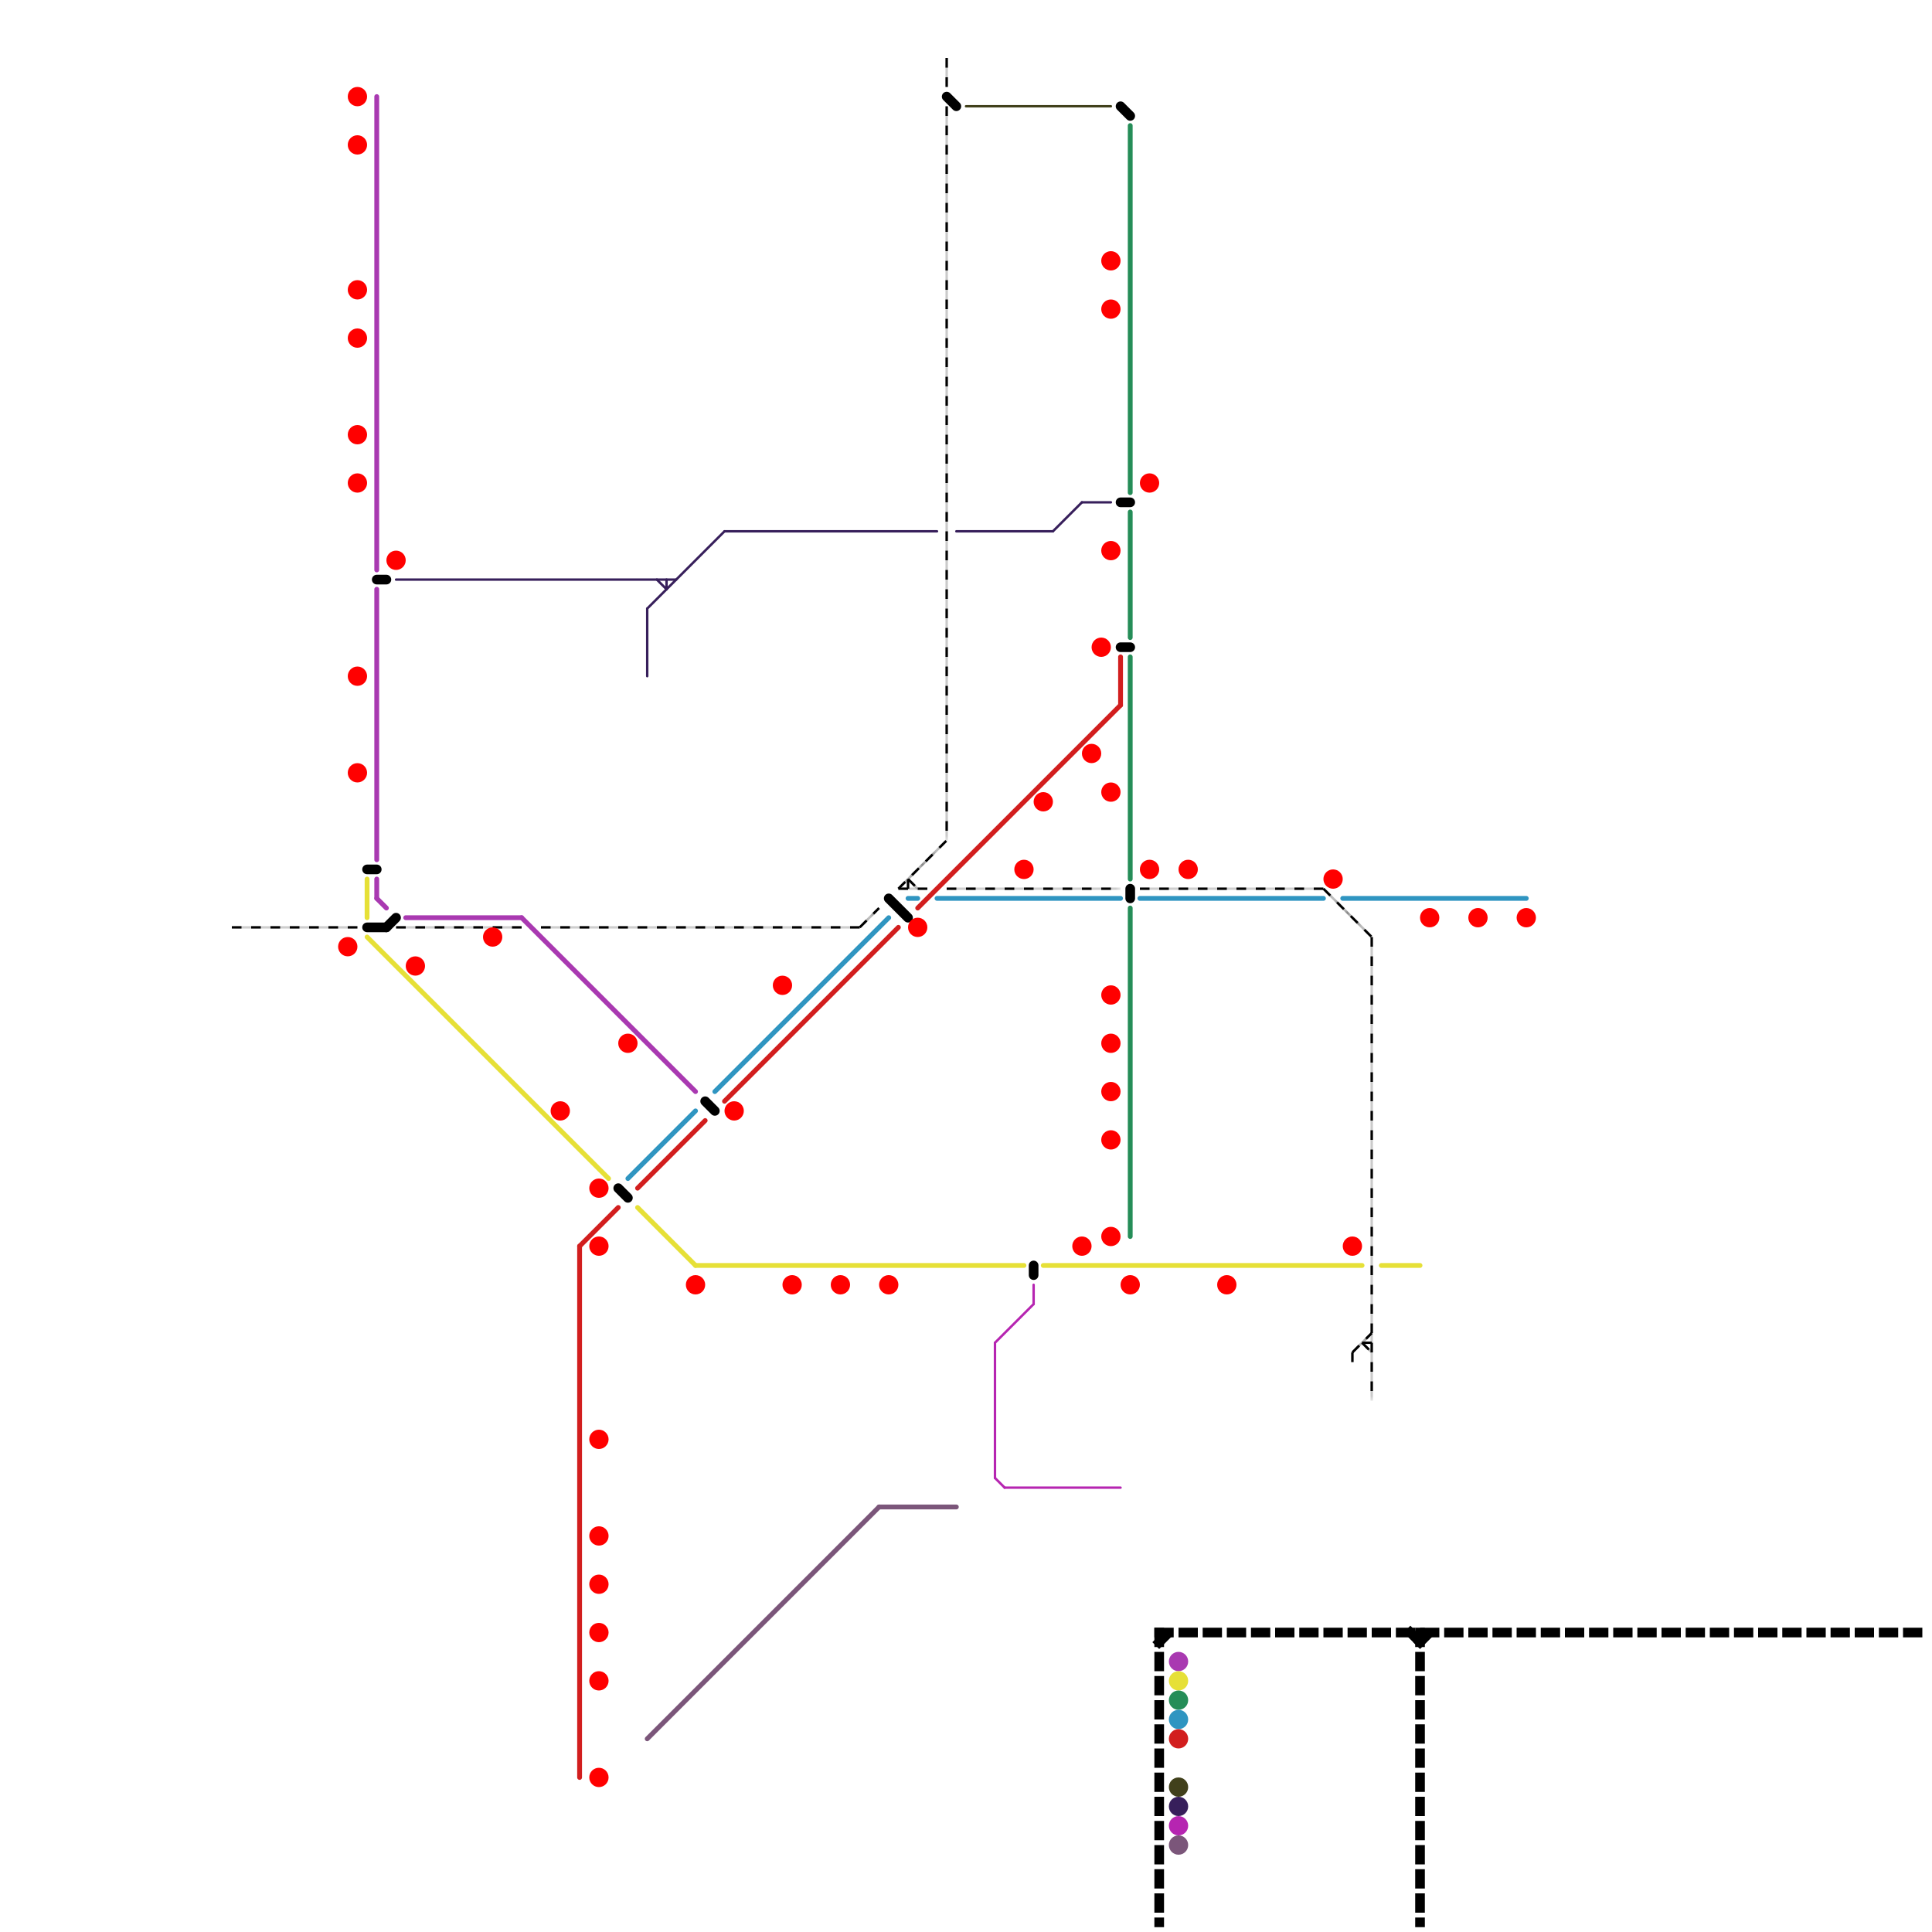 
<svg version="1.1" xmlns="http://www.w3.org/2000/svg" viewBox="0 0 200 200">
<style>text { font: 1px Helvetica; font-weight: 600; white-space: pre; dominant-baseline: central; } line { stroke-width: 0.5; fill: none; stroke-linecap: round; stroke-linejoin: round; } .c0 { stroke: #000000 } .c1 { stroke: #a939b1 } .c2 { stroke: #e6e037 } .c3 { stroke: #41401b } .c4 { stroke: #258d58 } .c5 { stroke: #2f95c1 } .c6 { stroke: #d21e1e } .c7 { stroke: #ff0000 } .c8 { stroke: #7b567a } .c9 { stroke: #b625b1 } .c10 { stroke: #371f5b } .lsq4 { stroke-width: 0.188; stroke-linecap: butt; }.w3 { stroke-width: .5; }.w1 { stroke-width: 1; }.w4 { stroke-width: .25; }.l1 { stroke-dasharray: 1 1.5; stroke-linecap: square; }.l10 { stroke-dasharray: 1 1; stroke-linecap: butt; }.sl-b { stroke-linecap: butt; }</style><style>.lxco { stroke: #000; stroke-width: 0.525; fill: #fff; stroke-linecap: square; } .lxci { stroke: #fff; stroke-width: 0.25; fill: #fff; stroke-linecap: square; } </style><defs><g id="l"><circle r="0.45" fill="#fff" stroke="#000" stroke-width="0.2"/></g><g id="csm-000000"><circle r="0.4" fill="#000000"/><circle r="0.2" fill="#fff"/></g><g id="csm-7b567a"><circle r="0.4" fill="#7b567a"/><circle r="0.2" fill="#fff"/></g><g id="csm-xf-000000"><circle r="0.4" fill="#fff"/><circle r="0.2" fill="#000000"/></g></defs><mask id="k1-1-1" maskUnits="userSpaceOnUse"><line class="w4 sl-b" x1="94" y1="91" x2="94" y2="92" stroke="#fff"/><line class="lsq4" x1="94" y1="91" x2="94" y2="92" stroke="#000"/></mask><line class="c0 w4 sl-b" x1="94" y1="91" x2="94" y2="92" mask="url(#k1-1-1)"/><line class="c0 w4 l10" x1="94" y1="91" x2="94" y2="92"/><mask id="k1-1-2" maskUnits="userSpaceOnUse"><line class="w4 sl-b" x1="98" y1="6" x2="98" y2="9" stroke="#fff"/><line class="lsq4" x1="98" y1="6" x2="98" y2="9" stroke="#000"/></mask><line class="c0 w4 sl-b" x1="98" y1="6" x2="98" y2="9" mask="url(#k1-1-2)"/><line class="c0 w4 l10" x1="98" y1="6" x2="98" y2="9"/><mask id="k1-1-3" maskUnits="userSpaceOnUse"><line class="w4 sl-b" x1="89" y1="96" x2="91" y2="94" stroke="#fff"/><line class="lsq4" x1="89" y1="96" x2="91" y2="94" stroke="#000"/></mask><line class="c0 w4 sl-b" x1="89" y1="96" x2="91" y2="94" mask="url(#k1-1-3)"/><line class="c0 w4 l10" x1="89" y1="96" x2="91" y2="94"/><mask id="k1-1-4" maskUnits="userSpaceOnUse"><line class="w4 sl-b" x1="41" y1="96" x2="54" y2="96" stroke="#fff"/><line class="lsq4" x1="41" y1="96" x2="54" y2="96" stroke="#000"/></mask><line class="c0 w4 sl-b" x1="41" y1="96" x2="54" y2="96" mask="url(#k1-1-4)"/><line class="c0 w4 l10" x1="41" y1="96" x2="54" y2="96"/><mask id="k1-1-5" maskUnits="userSpaceOnUse"><line class="w4 sl-b" x1="137" y1="92" x2="142" y2="97" stroke="#fff"/><line class="lsq4" x1="137" y1="92" x2="142" y2="97" stroke="#000"/></mask><line class="c0 w4 sl-b" x1="137" y1="92" x2="142" y2="97" mask="url(#k1-1-5)"/><line class="c0 w4 l10" x1="137" y1="92" x2="142" y2="97"/><mask id="k1-1-6" maskUnits="userSpaceOnUse"><line class="w4 sl-b" x1="141" y1="139" x2="142" y2="139" stroke="#fff"/><line class="lsq4" x1="141" y1="139" x2="142" y2="139" stroke="#000"/></mask><line class="c0 w4 sl-b" x1="141" y1="139" x2="142" y2="139" mask="url(#k1-1-6)"/><line class="c0 w4 l10" x1="141" y1="139" x2="142" y2="139"/><mask id="k1-1-7" maskUnits="userSpaceOnUse"><line class="w4 sl-b" x1="98" y1="11" x2="98" y2="87" stroke="#fff"/><line class="lsq4" x1="98" y1="11" x2="98" y2="87" stroke="#000"/></mask><line class="c0 w4 sl-b" x1="98" y1="11" x2="98" y2="87" mask="url(#k1-1-7)"/><line class="c0 w4 l10" x1="98" y1="11" x2="98" y2="87"/><mask id="k1-1-8" maskUnits="userSpaceOnUse"><line class="w4 sl-b" x1="93" y1="92" x2="98" y2="87" stroke="#fff"/><line class="lsq4" x1="93" y1="92" x2="98" y2="87" stroke="#000"/></mask><line class="c0 w4 sl-b" x1="93" y1="92" x2="98" y2="87" mask="url(#k1-1-8)"/><line class="c0 w4 l10" x1="93" y1="92" x2="98" y2="87"/><mask id="k1-1-9" maskUnits="userSpaceOnUse"><line class="w4 sl-b" x1="118" y1="92" x2="137" y2="92" stroke="#fff"/><line class="lsq4" x1="118" y1="92" x2="137" y2="92" stroke="#000"/></mask><line class="c0 w4 sl-b" x1="118" y1="92" x2="137" y2="92" mask="url(#k1-1-9)"/><line class="c0 w4 l10" x1="118" y1="92" x2="137" y2="92"/><mask id="k1-1-10" maskUnits="userSpaceOnUse"><line class="w4 sl-b" x1="142" y1="97" x2="142" y2="145" stroke="#fff"/><line class="lsq4" x1="142" y1="97" x2="142" y2="145" stroke="#000"/></mask><line class="c0 w4 sl-b" x1="142" y1="97" x2="142" y2="145" mask="url(#k1-1-10)"/><line class="c0 w4 l10" x1="142" y1="97" x2="142" y2="145"/><mask id="k1-1-11" maskUnits="userSpaceOnUse"><line class="w4 sl-b" x1="140" y1="140" x2="142" y2="138" stroke="#fff"/><line class="lsq4" x1="140" y1="140" x2="142" y2="138" stroke="#000"/></mask><line class="c0 w4 sl-b" x1="140" y1="140" x2="142" y2="138" mask="url(#k1-1-11)"/><line class="c0 w4 l10" x1="140" y1="140" x2="142" y2="138"/><mask id="k1-1-12" maskUnits="userSpaceOnUse"><line class="w4 sl-b" x1="140" y1="140" x2="140" y2="141" stroke="#fff"/><line class="lsq4" x1="140" y1="140" x2="140" y2="141" stroke="#000"/></mask><line class="c0 w4 sl-b" x1="140" y1="140" x2="140" y2="141" mask="url(#k1-1-12)"/><line class="c0 w4 l10" x1="140" y1="140" x2="140" y2="141"/><mask id="k1-1-13" maskUnits="userSpaceOnUse"><line class="w4 sl-b" x1="56" y1="96" x2="89" y2="96" stroke="#fff"/><line class="lsq4" x1="56" y1="96" x2="89" y2="96" stroke="#000"/></mask><line class="c0 w4 sl-b" x1="56" y1="96" x2="89" y2="96" mask="url(#k1-1-13)"/><line class="c0 w4 l10" x1="56" y1="96" x2="89" y2="96"/><mask id="k1-1-14" maskUnits="userSpaceOnUse"><line class="w4 sl-b" x1="94" y1="91" x2="95" y2="92" stroke="#fff"/><line class="lsq4" x1="94" y1="91" x2="95" y2="92" stroke="#000"/></mask><line class="c0 w4 sl-b" x1="94" y1="91" x2="95" y2="92" mask="url(#k1-1-14)"/><line class="c0 w4 l10" x1="94" y1="91" x2="95" y2="92"/><mask id="k1-1-15" maskUnits="userSpaceOnUse"><line class="w4 sl-b" x1="93" y1="92" x2="96" y2="92" stroke="#fff"/><line class="lsq4" x1="93" y1="92" x2="96" y2="92" stroke="#000"/></mask><line class="c0 w4 sl-b" x1="93" y1="92" x2="96" y2="92" mask="url(#k1-1-15)"/><line class="c0 w4 l10" x1="93" y1="92" x2="96" y2="92"/><mask id="k1-1-16" maskUnits="userSpaceOnUse"><line class="w4 sl-b" x1="24" y1="96" x2="37" y2="96" stroke="#fff"/><line class="lsq4" x1="24" y1="96" x2="37" y2="96" stroke="#000"/></mask><line class="c0 w4 sl-b" x1="24" y1="96" x2="37" y2="96" mask="url(#k1-1-16)"/><line class="c0 w4 l10" x1="24" y1="96" x2="37" y2="96"/><mask id="k1-1-17" maskUnits="userSpaceOnUse"><line class="w4 sl-b" x1="98" y1="92" x2="116" y2="92" stroke="#fff"/><line class="lsq4" x1="98" y1="92" x2="116" y2="92" stroke="#000"/></mask><line class="c0 w4 sl-b" x1="98" y1="92" x2="116" y2="92" mask="url(#k1-1-17)"/><line class="c0 w4 l10" x1="98" y1="92" x2="116" y2="92"/><mask id="k1-1-18" maskUnits="userSpaceOnUse"><line class="w4 sl-b" x1="141" y1="139" x2="142" y2="140" stroke="#fff"/><line class="lsq4" x1="141" y1="139" x2="142" y2="140" stroke="#000"/></mask><line class="c0 w4 sl-b" x1="141" y1="139" x2="142" y2="140" mask="url(#k1-1-18)"/><line class="c0 w4 l10" x1="141" y1="139" x2="142" y2="140"/><line class="c0 w1" x1="38" y1="90" x2="39" y2="90"/><line class="c0 w1" x1="116" y1="52" x2="117" y2="52"/><line class="c0 w1" x1="92" y1="93" x2="94" y2="95"/><line class="c0 w1" x1="117" y1="92" x2="117" y2="93"/><line class="c0 w1" x1="39" y1="60" x2="40" y2="60"/><line class="c0 w1" x1="38" y1="96" x2="40" y2="96"/><line class="c0 w1" x1="116" y1="11" x2="117" y2="12"/><line class="c0 w1" x1="64" y1="123" x2="65" y2="124"/><line class="c0 w1" x1="73" y1="114" x2="74" y2="115"/><line class="c0 w1" x1="98" y1="10" x2="99" y2="11"/><line class="c0 w1" x1="40" y1="96" x2="41" y2="95"/><line class="c0 w1" x1="107" y1="131" x2="107" y2="132"/><line class="c0 w1" x1="116" y1="67" x2="117" y2="67"/><line class="c0 w1 l1" x1="120" y1="169" x2="120" y2="199"/><line class="c0 w1 l1" x1="120" y1="169" x2="199" y2="169"/><line class="c0 w1 l1" x1="120" y1="170" x2="121" y2="169"/><line class="c0 w1 l1" x1="146" y1="169" x2="147" y2="170"/><line class="c0 w1 l1" x1="147" y1="170" x2="148" y2="169"/><line class="c0 w1 l1" x1="147" y1="169" x2="147" y2="199"/><line class="c1 " x1="39" y1="91" x2="39" y2="93"/><line class="c1 " x1="39" y1="61" x2="39" y2="89"/><line class="c1 " x1="54" y1="95" x2="72" y2="113"/><line class="c1 " x1="42" y1="95" x2="54" y2="95"/><line class="c1 " x1="39" y1="93" x2="40" y2="94"/><line class="c1 " x1="39" y1="10" x2="39" y2="59"/><circle cx="122" cy="172" r="1" fill="#a939b1" /><line class="c2 " x1="38" y1="97" x2="63" y2="122"/><line class="c2 " x1="143" y1="131" x2="147" y2="131"/><line class="c2 " x1="38" y1="91" x2="38" y2="95"/><line class="c2 " x1="72" y1="131" x2="106" y2="131"/><line class="c2 " x1="66" y1="125" x2="72" y2="131"/><line class="c2 " x1="108" y1="131" x2="141" y2="131"/><circle cx="122" cy="174" r="1" fill="#e6e037" /><line class="c3 w4" x1="100" y1="11" x2="115" y2="11"/><circle cx="122" cy="185" r="1" fill="#41401b" /><line class="c4 " x1="117" y1="94" x2="117" y2="128"/><line class="c4 " x1="117" y1="53" x2="117" y2="66"/><line class="c4 " x1="117" y1="68" x2="117" y2="91"/><line class="c4 " x1="117" y1="13" x2="117" y2="51"/><circle cx="122" cy="176" r="1" fill="#258d58" /><line class="c5 " x1="74" y1="113" x2="92" y2="95"/><line class="c5 " x1="65" y1="122" x2="72" y2="115"/><line class="c5 " x1="97" y1="93" x2="116" y2="93"/><line class="c5 " x1="118" y1="93" x2="137" y2="93"/><line class="c5 " x1="94" y1="93" x2="95" y2="93"/><line class="c5 " x1="139" y1="93" x2="158" y2="93"/><circle cx="122" cy="178" r="1" fill="#2f95c1" /><line class="c6 " x1="75" y1="114" x2="93" y2="96"/><line class="c6 " x1="60" y1="129" x2="64" y2="125"/><line class="c6 " x1="116" y1="68" x2="116" y2="73"/><line class="c6 " x1="95" y1="94" x2="116" y2="73"/><line class="c6 " x1="60" y1="129" x2="60" y2="184"/><line class="c6 " x1="66" y1="123" x2="73" y2="116"/><circle cx="122" cy="180" r="1" fill="#d21e1e" /><circle cx="117" cy="133" r="1" fill="#ff0000" /><circle cx="115" cy="32" r="1" fill="#ff0000" /><circle cx="41" cy="58" r="1" fill="#ff0000" /><circle cx="106" cy="90" r="1" fill="#ff0000" /><circle cx="37" cy="70" r="1" fill="#ff0000" /><circle cx="95" cy="96" r="1" fill="#ff0000" /><circle cx="37" cy="15" r="1" fill="#ff0000" /><circle cx="115" cy="108" r="1" fill="#ff0000" /><circle cx="119" cy="90" r="1" fill="#ff0000" /><circle cx="37" cy="30" r="1" fill="#ff0000" /><circle cx="153" cy="95" r="1" fill="#ff0000" /><circle cx="119" cy="50" r="1" fill="#ff0000" /><circle cx="62" cy="169" r="1" fill="#ff0000" /><circle cx="138" cy="91" r="1" fill="#ff0000" /><circle cx="148" cy="95" r="1" fill="#ff0000" /><circle cx="36" cy="98" r="1" fill="#ff0000" /><circle cx="37" cy="45" r="1" fill="#ff0000" /><circle cx="62" cy="123" r="1" fill="#ff0000" /><circle cx="62" cy="129" r="1" fill="#ff0000" /><circle cx="62" cy="184" r="1" fill="#ff0000" /><circle cx="72" cy="133" r="1" fill="#ff0000" /><circle cx="123" cy="90" r="1" fill="#ff0000" /><circle cx="43" cy="100" r="1" fill="#ff0000" /><circle cx="76" cy="115" r="1" fill="#ff0000" /><circle cx="92" cy="133" r="1" fill="#ff0000" /><circle cx="81" cy="102" r="1" fill="#ff0000" /><circle cx="62" cy="159" r="1" fill="#ff0000" /><circle cx="127" cy="133" r="1" fill="#ff0000" /><circle cx="115" cy="113" r="1" fill="#ff0000" /><circle cx="62" cy="174" r="1" fill="#ff0000" /><circle cx="37" cy="35" r="1" fill="#ff0000" /><circle cx="112" cy="129" r="1" fill="#ff0000" /><circle cx="108" cy="83" r="1" fill="#ff0000" /><circle cx="115" cy="128" r="1" fill="#ff0000" /><circle cx="37" cy="50" r="1" fill="#ff0000" /><circle cx="51" cy="97" r="1" fill="#ff0000" /><circle cx="58" cy="115" r="1" fill="#ff0000" /><circle cx="115" cy="82" r="1" fill="#ff0000" /><circle cx="115" cy="27" r="1" fill="#ff0000" /><circle cx="87" cy="133" r="1" fill="#ff0000" /><circle cx="65" cy="108" r="1" fill="#ff0000" /><circle cx="62" cy="149" r="1" fill="#ff0000" /><circle cx="37" cy="10" r="1" fill="#ff0000" /><circle cx="115" cy="103" r="1" fill="#ff0000" /><circle cx="37" cy="80" r="1" fill="#ff0000" /><circle cx="140" cy="129" r="1" fill="#ff0000" /><circle cx="62" cy="164" r="1" fill="#ff0000" /><circle cx="115" cy="118" r="1" fill="#ff0000" /><circle cx="115" cy="57" r="1" fill="#ff0000" /><circle cx="114" cy="67" r="1" fill="#ff0000" /><circle cx="158" cy="95" r="1" fill="#ff0000" /><circle cx="113" cy="78" r="1" fill="#ff0000" /><circle cx="82" cy="133" r="1" fill="#ff0000" /><line class="c8 " x1="67" y1="180" x2="91" y2="156"/><line class="c8 " x1="91" y1="156" x2="99" y2="156"/><circle cx="122" cy="191" r="1" fill="#7b567a" /><line class="c9 w4" x1="107" y1="133" x2="107" y2="135"/><line class="c9 w4" x1="103" y1="139" x2="107" y2="135"/><line class="c9 w4" x1="103" y1="153" x2="104" y2="154"/><line class="c9 w4" x1="104" y1="154" x2="116" y2="154"/><line class="c9 w4" x1="103" y1="139" x2="103" y2="153"/><circle cx="122" cy="189" r="1" fill="#b625b1" /><line class="c10 w4" x1="69" y1="60" x2="69" y2="61"/><line class="c10 w4" x1="67" y1="63" x2="75" y2="55"/><line class="c10 w4" x1="109" y1="55" x2="112" y2="52"/><line class="c10 w4" x1="75" y1="55" x2="97" y2="55"/><line class="c10 w4" x1="99" y1="55" x2="109" y2="55"/><line class="c10 w4" x1="112" y1="52" x2="115" y2="52"/><line class="c10 w4" x1="68" y1="60" x2="69" y2="61"/><line class="c10 w4" x1="41" y1="60" x2="70" y2="60"/><line class="c10 w4" x1="67" y1="63" x2="67" y2="70"/><circle cx="122" cy="187" r="1" fill="#371f5b" />
</svg>
